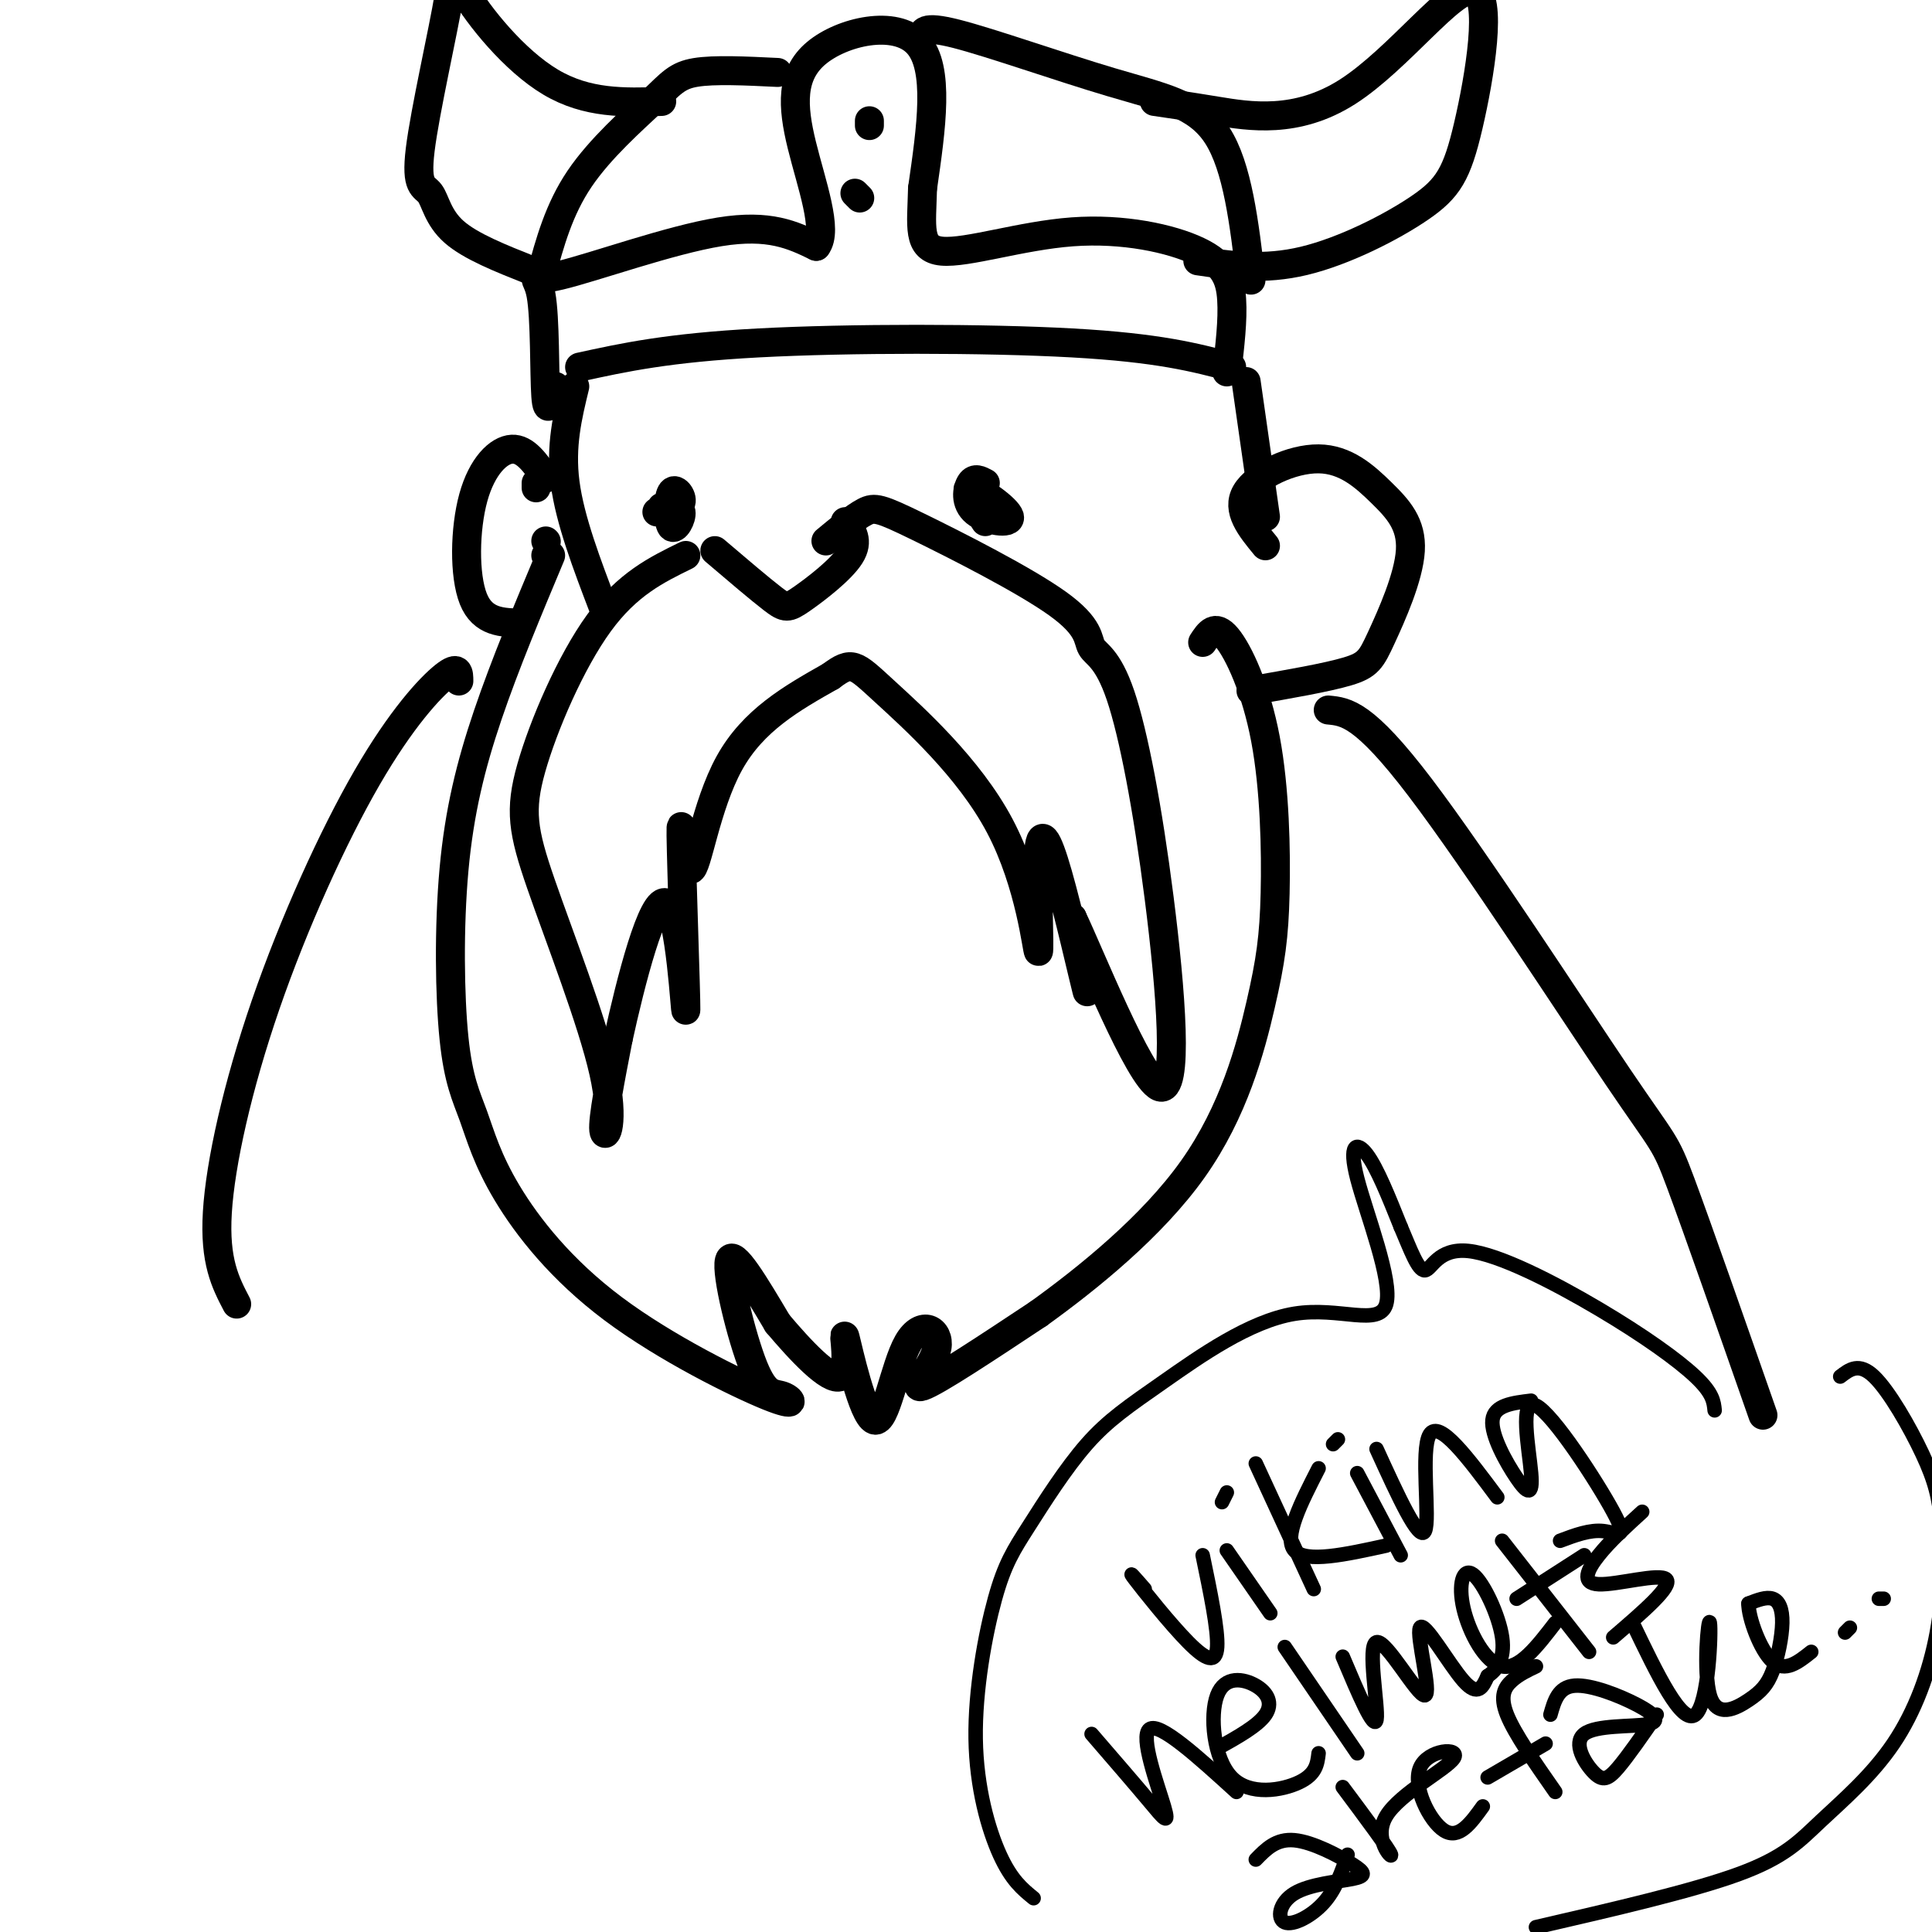 <svg viewBox='0 0 400 400' version='1.1' xmlns='http://www.w3.org/2000/svg' xmlns:xlink='http://www.w3.org/1999/xlink'><g fill='none' stroke='rgb(0,0,0)' stroke-width='6' stroke-linecap='round' stroke-linejoin='round'><path d='M119,80c-1.500,6.167 -3.000,12.333 -2,20c1.000,7.667 4.500,16.833 8,26'/><path d='M258,79c0.000,0.000 4.000,28.000 4,28'/><path d='M136,106c2.317,-0.384 4.635,-0.769 5,-2c0.365,-1.231 -1.222,-3.309 -2,-2c-0.778,1.309 -0.748,6.006 0,7c0.748,0.994 2.214,-1.716 2,-3c-0.214,-1.284 -2.107,-1.142 -4,-1'/><path d='M204,100c-1.100,-0.590 -2.201,-1.180 -3,0c-0.799,1.180 -1.297,4.131 1,6c2.297,1.869 7.388,2.657 7,1c-0.388,-1.657 -6.254,-5.759 -8,-6c-1.746,-0.241 0.627,3.380 3,7'/><path d='M148,114c4.696,4.000 9.393,8.000 12,10c2.607,2.000 3.125,2.000 6,0c2.875,-2.000 8.107,-6.000 10,-9c1.893,-3.000 0.446,-5.000 -1,-7'/><path d='M142,115c-6.068,2.965 -12.137,5.930 -18,14c-5.863,8.070 -11.521,21.245 -14,30c-2.479,8.755 -1.778,13.089 2,24c3.778,10.911 10.632,28.399 13,39c2.368,10.601 0.248,14.315 0,12c-0.248,-2.315 1.376,-10.657 3,-19'/><path d='M128,215c2.466,-11.253 7.130,-29.887 10,-28c2.870,1.887 3.946,24.293 4,22c0.054,-2.293 -0.913,-29.285 -1,-36c-0.087,-6.715 0.707,6.846 2,7c1.293,0.154 3.084,-13.099 8,-22c4.916,-8.901 12.958,-13.451 21,-18'/><path d='M172,140c4.416,-3.298 4.957,-2.543 11,3c6.043,5.543 17.587,15.875 24,28c6.413,12.125 7.693,26.042 8,26c0.307,-0.042 -0.361,-14.042 0,-20c0.361,-5.958 1.751,-3.873 4,4c2.249,7.873 5.357,21.535 6,24c0.643,2.465 -1.178,-6.268 -3,-15'/><path d='M222,190c3.509,7.329 13.782,33.150 18,35c4.218,1.850 2.383,-20.271 0,-39c-2.383,-18.729 -5.313,-34.067 -8,-42c-2.687,-7.933 -5.132,-8.463 -6,-10c-0.868,-1.537 -0.161,-4.082 -7,-9c-6.839,-4.918 -21.226,-12.209 -29,-16c-7.774,-3.791 -8.935,-4.083 -11,-3c-2.065,1.083 -5.032,3.542 -8,6'/><path d='M113,112c0.000,0.000 0.100,0.100 0.1,0.1'/><path d='M113,115c0.000,0.000 0.100,0.100 0.1,0.1'/><path d='M114,115c-4.727,11.279 -9.454,22.558 -13,33c-3.546,10.442 -5.911,20.046 -7,32c-1.089,11.954 -0.902,26.257 0,35c0.902,8.743 2.518,11.924 4,16c1.482,4.076 2.830,9.045 7,16c4.170,6.955 11.162,15.895 22,24c10.838,8.105 25.523,15.373 32,18c6.477,2.627 4.746,0.611 3,0c-1.746,-0.611 -3.509,0.182 -6,-6c-2.491,-6.182 -5.712,-19.338 -5,-22c0.712,-2.662 5.356,5.169 10,13'/><path d='M161,274c4.507,5.332 10.775,12.162 13,11c2.225,-1.162 0.406,-10.317 1,-8c0.594,2.317 3.601,16.104 6,17c2.399,0.896 4.189,-11.100 7,-16c2.811,-4.900 6.641,-2.704 6,1c-0.641,3.704 -5.755,8.915 -3,8c2.755,-0.915 13.377,-7.958 24,-15'/><path d='M215,272c10.161,-7.311 23.562,-18.089 32,-30c8.438,-11.911 11.913,-24.957 14,-34c2.087,-9.043 2.786,-14.084 3,-23c0.214,-8.916 -0.058,-21.708 -2,-32c-1.942,-10.292 -5.555,-18.083 -8,-21c-2.445,-2.917 -3.723,-0.958 -5,1'/><path d='M262,113c-3.055,-3.706 -6.110,-7.412 -4,-11c2.110,-3.588 9.385,-7.058 15,-7c5.615,0.058 9.571,3.645 13,7c3.429,3.355 6.332,6.476 6,12c-0.332,5.524 -3.897,13.449 -6,18c-2.103,4.551 -2.744,5.729 -7,7c-4.256,1.271 -12.128,2.636 -20,4'/><path d='M111,101c0.000,0.000 0.000,-1.000 0,-1'/><path d='M113,99c-2.113,-3.071 -4.226,-6.143 -7,-6c-2.774,0.143 -6.208,3.500 -8,10c-1.792,6.500 -1.940,16.143 0,21c1.940,4.857 5.970,4.929 10,5'/><path d='M115,80c-0.842,3.179 -1.684,6.357 -2,2c-0.316,-4.357 -0.105,-16.250 -1,-21c-0.895,-4.750 -2.895,-2.356 4,-4c6.895,-1.644 22.684,-7.327 33,-9c10.316,-1.673 15.158,0.663 20,3'/><path d='M169,51c2.565,-3.268 -1.024,-12.938 -3,-21c-1.976,-8.062 -2.340,-14.517 3,-19c5.340,-4.483 16.383,-6.995 21,-2c4.617,4.995 2.809,17.498 1,30'/><path d='M191,39c-0.186,7.863 -1.152,12.521 4,13c5.152,0.479 16.422,-3.222 27,-4c10.578,-0.778 20.463,1.368 26,4c5.537,2.632 6.725,5.752 7,10c0.275,4.248 -0.362,9.624 -1,15'/><path d='M120,76c9.133,-2.000 18.267,-4.000 37,-5c18.733,-1.000 47.067,-1.000 65,0c17.933,1.000 25.467,3.000 33,5'/><path d='M177,40c0.000,0.000 1.000,1.000 1,1'/><path d='M180,25c0.000,0.000 0.000,1.000 0,1'/><path d='M112,57c1.851,-6.821 3.702,-13.643 8,-20c4.298,-6.357 11.042,-12.250 15,-16c3.958,-3.750 5.131,-5.357 9,-6c3.869,-0.643 10.435,-0.321 17,0'/><path d='M191,8c-0.048,-1.405 -0.095,-2.810 7,-1c7.095,1.810 21.333,6.833 32,10c10.667,3.167 17.762,4.476 22,11c4.238,6.524 5.619,18.262 7,30'/><path d='M239,21c3.223,0.464 6.447,0.928 13,2c6.553,1.072 16.437,2.751 27,-4c10.563,-6.751 21.806,-21.933 26,-21c4.194,0.933 1.341,17.982 -1,28c-2.341,10.018 -4.169,13.005 -10,17c-5.831,3.995 -15.666,8.999 -24,11c-8.334,2.001 -15.167,1.001 -22,0'/><path d='M137,21c-7.721,0.247 -15.443,0.494 -23,-4c-7.557,-4.494 -14.950,-13.731 -18,-19c-3.050,-5.269 -1.756,-6.572 -3,1c-1.244,7.572 -5.024,24.019 -6,32c-0.976,7.981 0.853,7.495 2,9c1.147,1.505 1.614,5.001 5,8c3.386,2.999 9.693,5.499 16,8'/><path d='M275,147c3.679,0.345 7.357,0.690 19,16c11.643,15.310 31.250,45.583 41,60c9.750,14.417 9.643,12.976 13,22c3.357,9.024 10.179,28.512 17,48'/><path d='M95,141c-0.006,-1.689 -0.013,-3.378 -3,-1c-2.987,2.378 -8.955,8.823 -16,21c-7.045,12.177 -15.166,30.086 -21,47c-5.834,16.914 -9.381,32.833 -10,43c-0.619,10.167 1.691,14.584 4,19'/></g>
<g fill='none' stroke='rgb(0,0,0)' stroke-width='3' stroke-linecap='round' stroke-linejoin='round'><path d='M237,329c-1.893,-2.173 -3.786,-4.345 -2,-2c1.786,2.345 7.250,9.208 11,13c3.750,3.792 5.786,4.512 6,1c0.214,-3.512 -1.393,-11.256 -3,-19'/><path d='M254,321c0.000,0.000 9.000,13.000 9,13'/><path d='M254,309c0.000,0.000 -1.000,2.000 -1,2'/><path d='M260,303c0.000,0.000 12.000,26.000 12,26'/><path d='M273,304c-3.667,7.167 -7.333,14.333 -5,17c2.333,2.667 10.667,0.833 19,-1'/><path d='M281,305c0.000,0.000 9.000,17.000 9,17'/><path d='M277,298c0.000,0.000 -1.000,1.000 -1,1'/><path d='M285,300c4.422,9.689 8.844,19.378 10,17c1.156,-2.378 -0.956,-16.822 1,-20c1.956,-3.178 7.978,4.911 14,13'/><path d='M317,290c-3.830,0.461 -7.659,0.922 -8,4c-0.341,3.078 2.807,8.774 5,12c2.193,3.226 3.430,3.983 3,-1c-0.430,-4.983 -2.528,-15.707 1,-14c3.528,1.707 12.681,15.844 16,22c3.319,6.156 0.806,4.330 -2,4c-2.806,-0.330 -5.903,0.835 -9,2'/><path d='M226,359c4.536,5.250 9.071,10.500 12,14c2.929,3.500 4.250,5.250 3,1c-1.250,-4.250 -5.071,-14.500 -3,-16c2.071,-1.500 10.036,5.750 18,13'/><path d='M252,362c4.214,-2.352 8.428,-4.703 10,-7c1.572,-2.297 0.501,-4.538 -2,-6c-2.501,-1.462 -6.433,-2.144 -8,2c-1.567,4.144 -0.768,13.116 3,17c3.768,3.884 10.505,2.681 14,1c3.495,-1.681 3.747,-3.841 4,-6'/><path d='M266,341c0.000,0.000 15.000,22.000 15,22'/><path d='M278,343c3.287,7.778 6.574,15.556 7,13c0.426,-2.556 -2.010,-15.444 0,-16c2.010,-0.556 8.467,11.222 10,11c1.533,-0.222 -1.856,-12.444 -1,-14c0.856,-1.556 5.959,7.556 9,11c3.041,3.444 4.021,1.222 5,-1'/><path d='M308,347c1.760,-1.123 3.659,-3.431 3,-8c-0.659,-4.569 -3.878,-11.400 -6,-13c-2.122,-1.600 -3.148,2.031 -2,7c1.148,4.969 4.471,11.277 8,12c3.529,0.723 7.265,-4.138 11,-9'/><path d='M314,331c0.000,0.000 14.000,-9.000 14,-9'/><path d='M311,319c0.000,0.000 18.000,23.000 18,23'/><path d='M340,313c-3.321,3.024 -6.643,6.048 -9,9c-2.357,2.952 -3.750,5.833 0,6c3.750,0.167 12.643,-2.381 14,-1c1.357,1.381 -4.821,6.690 -11,12'/><path d='M260,385c2.111,-2.176 4.223,-4.352 8,-4c3.777,0.352 9.220,3.232 12,5c2.780,1.768 2.897,2.424 0,3c-2.897,0.576 -8.807,1.072 -12,3c-3.193,1.928 -3.667,5.288 -2,6c1.667,0.712 5.476,-1.225 8,-4c2.524,-2.775 3.762,-6.387 5,-10'/><path d='M278,370c4.829,6.473 9.657,12.945 10,14c0.343,1.055 -3.800,-3.309 -1,-8c2.800,-4.691 12.544,-9.711 14,-12c1.456,-2.289 -5.377,-1.847 -7,2c-1.623,3.847 1.965,11.099 5,13c3.035,1.901 5.518,-1.550 8,-5'/><path d='M318,345c-1.778,0.844 -3.556,1.689 -5,3c-1.444,1.311 -2.556,3.089 -1,7c1.556,3.911 5.778,9.956 10,16'/><path d='M308,368c0.000,0.000 12.000,-7.000 12,-7'/><path d='M321,355c0.810,-2.867 1.620,-5.734 5,-6c3.380,-0.266 9.331,2.069 13,4c3.669,1.931 5.055,3.457 2,4c-3.055,0.543 -10.551,0.104 -13,2c-2.449,1.896 0.148,6.126 2,8c1.852,1.874 2.958,1.393 5,-1c2.042,-2.393 5.021,-6.696 8,-11'/><path d='M338,336c5.099,10.621 10.198,21.242 13,19c2.802,-2.242 3.305,-17.348 3,-19c-0.305,-1.652 -1.420,10.148 0,15c1.420,4.852 5.375,2.756 8,1c2.625,-1.756 3.920,-3.172 5,-6c1.080,-2.828 1.945,-7.069 2,-10c0.055,-2.931 -0.698,-4.552 -2,-5c-1.302,-0.448 -3.151,0.276 -5,1'/><path d='M362,332c-0.022,2.911 2.422,9.689 5,12c2.578,2.311 5.289,0.156 8,-2'/><path d='M383,337c0.000,0.000 -1.000,1.000 -1,1'/><path d='M390,331c0.000,0.000 -1.000,0.000 -1,0'/><path d='M214,393c-2.308,-1.876 -4.615,-3.751 -7,-9c-2.385,-5.249 -4.846,-13.870 -5,-24c-0.154,-10.130 2.000,-21.769 4,-29c2.000,-7.231 3.845,-10.053 7,-15c3.155,-4.947 7.620,-12.018 12,-17c4.380,-4.982 8.675,-7.875 16,-13c7.325,-5.125 17.678,-12.484 27,-14c9.322,-1.516 17.612,2.810 19,-2c1.388,-4.810 -4.126,-18.757 -6,-26c-1.874,-7.243 -0.107,-7.784 2,-5c2.107,2.784 4.553,8.892 7,15'/><path d='M290,254c2.026,4.743 3.590,9.100 5,9c1.410,-0.100 2.667,-4.656 9,-4c6.333,0.656 17.744,6.523 27,12c9.256,5.477 16.359,10.565 20,14c3.641,3.435 3.821,5.218 4,7'/><path d='M318,399c16.211,-3.744 32.422,-7.487 42,-11c9.578,-3.513 12.521,-6.795 17,-11c4.479,-4.205 10.492,-9.332 15,-16c4.508,-6.668 7.509,-14.875 9,-23c1.491,-8.125 1.472,-16.168 1,-22c-0.472,-5.832 -1.396,-9.455 -4,-15c-2.604,-5.545 -6.887,-13.013 -10,-16c-3.113,-2.987 -5.057,-1.494 -7,0'/></g>
</svg>